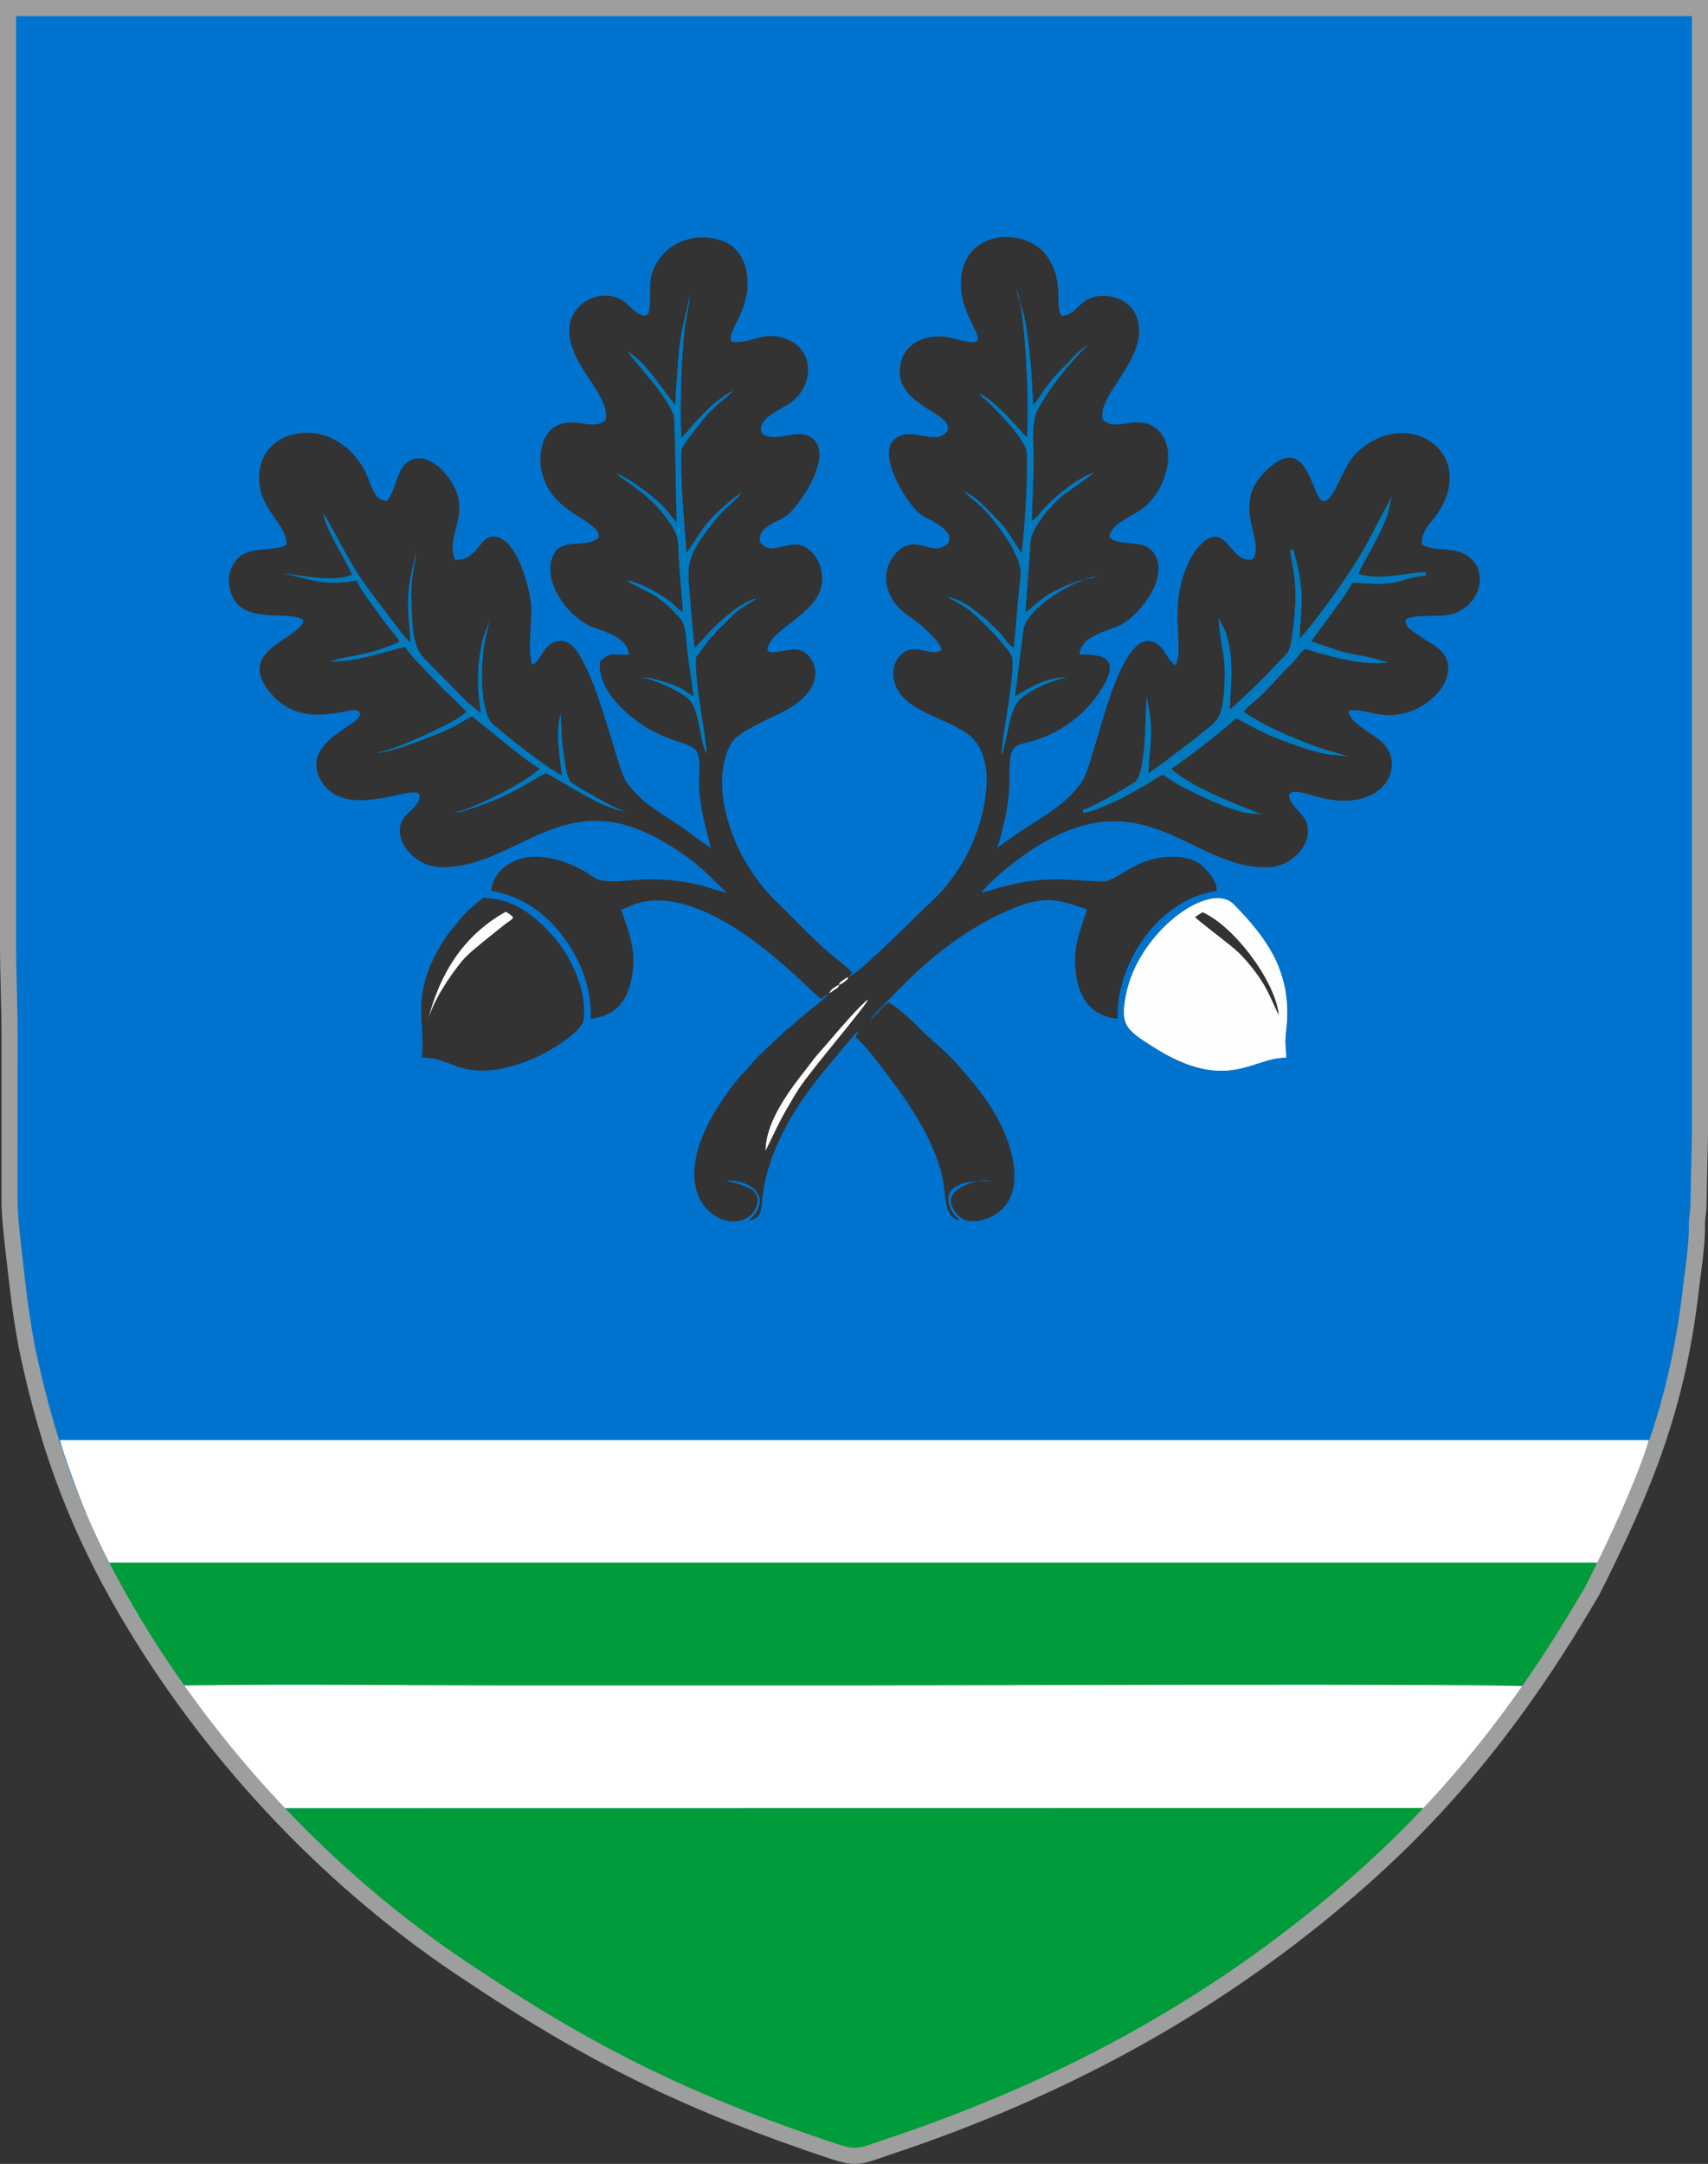 <?xml version="1.0" encoding="UTF-8"?>
<!DOCTYPE svg PUBLIC "-//W3C//DTD SVG 1.1//EN" "http://www.w3.org/Graphics/SVG/1.1/DTD/svg11.dtd">
<!-- Creator: CorelDRAW 2021.5 -->
<svg xmlns="http://www.w3.org/2000/svg" xml:space="preserve" width="106mm" height="134.274mm" version="1.1" style="shape-rendering:geometricPrecision; text-rendering:geometricPrecision; image-rendering:optimizeQuality; fill-rule:evenodd; clip-rule:evenodd"
viewBox="0 0 9704.49 12293"
 xmlns:xlink="http://www.w3.org/1999/xlink"
 xmlns:xodm="http://www.corel.com/coreldraw/odm/2003">
 <rect x="0" y="0" width="9704.49" height="12293" fill="#333333" stroke="none"/>
 <defs>
  <style type="text/css">
   <![CDATA[
    .str1 {stroke:#9D9E9E;stroke-width:91.55;stroke-miterlimit:22.926}
    .str0 {stroke:#0079BF;stroke-width:18.31;stroke-miterlimit:22.926}
    .fil5 {fill:none}
    .fil1 {fill:#FEFEFE}
    .fil4 {fill:#0079BF}
    .fil0 {fill:#0073CF}
    .fil2 {fill:#009B3A}
    .fil3 {fill:white}
   ]]>
  </style>
 </defs>
 <g id="Layer_x0020_1">
  <g id="_1911812584304">
   <path class="fil0" d="M3836.42 2300.88c-61.04,-67.77 -157.94,-235.54 -268.85,-303.73 60.06,88.81 204.24,224.22 260.97,361.12 6.92,16.69 14.56,537.74 15.6,609.52 -26.13,-26.08 -47.08,-58.28 -70.77,-84.59 -47.12,-52.3 -202.42,-171.48 -270.79,-191.82l20.12 16.03c115.86,82.2 199.45,138.95 283.53,262.49 59.65,87.64 44.23,113.24 52.8,234.31 6.45,91.19 16.92,183.84 21.29,274.58 -27.63,-16.48 -38.37,-32.67 -66.16,-55.54 -58.77,-48.33 -175.35,-112.65 -251.86,-125.55 41.02,30.07 117.84,58.52 166.08,91.56 63.5,43.49 89.06,71.14 134.28,122.08 40.94,46.11 32.6,113.4 45.92,213.33 9.93,74.53 24.97,156.65 31.56,231.14 -23.16,-11.1 -35.17,-24.59 -63.43,-40.35 -55.69,-31.06 -172.73,-68.46 -233.63,-66.82 81.88,11.26 235.56,84.55 274.76,128.07 60.63,67.33 54.68,221.21 96.8,306.2 -9.3,-148.92 -71.36,-409.31 -59.6,-549.05 21.15,-31.15 46.87,-66.59 69.29,-93.99 63.85,-78.06 73.25,-74.21 124.43,-131.41 45.3,-50.63 124.08,-88.05 149.18,-108.29 -85.06,16.82 -218.18,134.96 -273.13,197.68l-78.36 85.74c-10.37,-93.39 -18.24,-188.51 -25.97,-282.56 -16.11,-195.66 -29.89,-229 139,-443 20.21,-25.63 53.59,-60.32 74.01,-79.54 15.48,-14.55 25.79,-22.23 40.31,-36.56 9.23,-9.12 9.91,-9.68 17.15,-16.32l23.54 -24.99c-47.87,22.16 -140.57,110.52 -178.25,151.07 -56.54,60.85 -103.16,151.65 -135.96,189.88 -8.4,-110.9 -42.59,-498.59 -27.96,-585.02 5.85,-34.54 105.46,-150.22 127.49,-178.96 14.99,-19.54 18.79,-25.17 36.59,-40.2 35.38,-29.87 11.94,-19.46 80.6,-73.17 11.93,-9.34 10.23,-7.97 22.71,-19.38l23.14 -23.94c-29.51,13.17 -101.52,66.13 -122.46,86.68 -49.48,48.6 -88.51,86.45 -132.28,140.88 -12.58,15.66 -26.64,29.52 -37.5,40.06 -8.58,-172.42 -0.92,-445.22 19.43,-621.95 6.74,-58.47 26.93,-139.77 28.08,-185.97 -14.8,89.13 -44.16,176.35 -56.73,285.78 -12.87,112.2 -17.36,221.24 -24.95,334.48z"/>
   <path class="fil0" d="M5834.58 2485.81l-122.22 -132.81c-31.79,-31.14 -99.32,-95.64 -146.41,-116.56 20.67,32.71 15.01,16.18 37.91,37.64 61.71,57.81 227.5,227.63 231.19,298.31 7.16,137.28 -12.97,430.32 -29.79,570.21 -35.21,-40.66 -74.98,-130.24 -137.45,-190.01 -52.62,-50.37 -107.85,-121.5 -186.7,-159.41 17.17,22.6 59.82,54.57 83.11,75.12 61.66,54.38 158.38,181.72 197.56,263.21 53.26,110.84 37.66,118.76 25.81,253.86 -8.65,98.67 -17.83,195.91 -26.72,294.42 -35.22,-14.48 -51.15,-53.87 -74.97,-79.72l-86.6 -83.7c-55.27,-42.9 -121.54,-107.18 -212.15,-123.29 38.13,22.57 68.2,35.08 108.58,64.21 80.23,57.87 238.91,230.35 255.83,276.59 12.31,145.44 -53.14,404.01 -60.66,556.31 33.29,-85.77 40.17,-249.99 97.87,-311.24 47.15,-50.06 182.03,-117.15 273.69,-130.21 -115.43,-1.65 -205.17,53.6 -296.75,108.95l48.82 -377.7c14.95,-123.52 284.81,-287.98 414.44,-305.11 -56.51,22.63 -73.07,3.85 -216.65,73.5 -39.72,19.27 -64.42,33.38 -96.05,57.9l-90.57 74.56 29.5 -404.44c6.77,-86.56 130.07,-222.21 189.97,-266.86l173.62 -125.62c-96,29.62 -236.73,143.07 -308.4,230.17 -9.46,11.5 -7.87,9.85 -19.84,21.85 -1.82,1.83 -6.94,7.35 -8.98,9.15 -12.92,11.4 -2.76,3.52 -18.88,14.14 1.4,-108.54 8.07,-217.66 9.57,-326.65 1.71,-123.57 -15.96,-231.47 23.44,-305.36 71.87,-134.8 200.2,-286.79 285.08,-367.45 -40.38,29.82 -48.83,31.97 -85,72.21 -58.73,65.33 -77.35,69.54 -153.49,170.97 -23.19,30.88 -50.34,77.25 -73.06,99.15 -4.88,-147.11 -19.34,-363.52 -51.03,-507.19 -11.7,-52.99 -33.63,-104.08 -42.14,-145.89 49.51,94.86 75.94,691.16 58.53,836.8z"/>
   <path class="fil0" d="M1999.55 3264.33c-90.71,49.61 -300.49,1 -395.57,-5.29 155.79,21.99 204.29,74.1 423.36,38.92 26.13,60.73 78.17,123.33 118.2,180.01 20.64,29.23 39.62,55.52 61.89,83.44 22.17,27.81 51.09,59.17 63.78,84.36 -189.02,85.91 -293.01,75.4 -392.94,112.14 159.43,0.02 284.83,-51.1 422.97,-83.41 33.83,53.72 118.84,135.19 168.35,188.16 31.16,33.34 56.02,58.7 89.57,89.8 31.38,29.08 58.64,58.71 90.87,88.76 -1.25,1.67 -3.17,2.22 -3.82,4.95 -0.66,2.7 -3.12,3.85 -4.05,4.7 -25.04,22.97 -68.84,47.8 -99.04,63.18 -90.9,46.33 -309.89,149.82 -396.01,161.22 56.28,7.18 329.96,-99.19 410.92,-137.69 44.16,-20.99 90.39,-53.75 125.43,-68l234.45 190.2c37.93,26.06 102.14,83.22 149.63,105.34 -48.33,62 -385.17,237.82 -492.24,252.15 47.41,2.22 228.78,-67.92 277.76,-90.75 108.24,-50.45 197.23,-110.35 249.05,-134.42 98.11,47.52 315.66,202.03 448.84,216.32 -43.22,-3.77 -253.47,-128.67 -296.48,-156.22 -37.85,-24.24 -42.99,-106.2 -53.43,-175.05 -11.87,-78.47 -12.12,-141.75 -15.71,-220.53 -28.82,91.81 -4.17,251.71 7.97,350.05 -56.84,-25.31 -279.19,-193.53 -342.69,-250.71 -22.68,-20.42 -33.36,-25.99 -51.37,-42.54 -74.82,-68.73 -66.99,-341.94 -47.57,-457.14 8.01,-47.51 25.46,-101.97 29.66,-140.22 -1.44,26.66 -26.8,74.83 -35.91,108.79 -11.26,41.96 -18.5,84.58 -23.35,128.69 -11.67,106.19 -4.15,193.48 9.89,295.57 -24.15,-15.88 -69.06,-51.99 -87.69,-71.07l-211.84 -214.89c-88.37,-75.44 -88.18,-173.42 -94.39,-327.87 -7.3,-181.83 20.38,-203.79 26,-304.57 -9.32,73.17 -37.12,138.57 -42.91,236.47 -6.14,103.79 4.54,183.43 11.32,282.98 -18.91,-14.24 -50.98,-54.66 -68.24,-77.42 -241.73,-318.66 -221.48,-281.53 -407.62,-625.22 -0.96,-1.78 -1.95,-3.98 -2.99,-5.71l-17.15 -21.17c28.21,116.8 138.31,273.08 163.08,343.69z"/>
   <path class="fil0 str0" d="M7376.24 3651.53c-4.92,-77.54 14.63,-182.57 9.62,-276.52 -7.21,-135.08 -43.78,-221.82 -44.94,-251.57 2.68,71.64 33.06,124.15 28.22,294.56 -1.87,65.58 -16.09,252.65 -45.33,294.64l-83 87.67c-28.67,31.44 -53.53,57.15 -84.18,86.52l-131.3 124.61c-17.37,15.02 -30.41,25.09 -48.5,36.06 6.45,-162.52 33.63,-352.38 -40.26,-492.09 8.81,104.55 35.51,173.12 31.34,298.31 -8.39,250.49 -38.35,238.03 -155.84,337.52l-193.96 147.42c-29.93,20.33 -71.49,54.05 -102.48,66.94 1.28,-134.18 29.53,-223.67 4.82,-364.59 -3.98,83.18 -5.36,364.14 -65.2,408.02 -36.99,27.11 -263.56,158.07 -300.65,159.14 51.68,-3.91 182.58,-64.99 232.09,-91.23 300.97,-159.47 160.74,-147.17 328.56,-59.2 95.14,49.88 289.14,144.8 389.29,153.53 -166.73,-67.41 -345.47,-137.61 -465.47,-243.86 143.09,-99.1 263.2,-192.79 383.11,-297.98 95.89,44.48 113.58,68.62 250.39,121.3 76.32,29.39 210.12,78.46 286.05,86.7 -84.63,-24.64 -179.29,-63.25 -264.42,-99.87 -73.06,-31.43 -121.32,-57.01 -185.99,-95.71 -7.8,-4.67 -22.16,-13.15 -26.68,-16.28 -25.77,-17.82 -21.51,-19.66 -25.02,-24.37 28.74,-38.24 59.38,-57.49 90.9,-86.75 69.68,-64.68 125,-135.08 176.48,-181.9 30.65,-27.88 54.4,-72.38 89.53,-96.86 117.74,36.45 284.38,85.73 419.23,81.7 -51.13,-16.54 -139.63,-28.21 -202.27,-44.52 -67.67,-17.62 -137.25,-48.76 -195.2,-62.96 13.6,-30.37 175.73,-226.29 244.17,-350.63 295.25,26.09 237.3,-17.98 422.12,-39.87 -123.6,4.93 -266.81,51.29 -396.38,7.15 29.26,-80.25 151.37,-258.87 177.89,-378.65l-109.29 207.4c-65.26,124.76 -279.59,430.24 -383.4,539.79 -16.75,17.68 -10.26,6.49 -14.03,16.42z"/>
   <path class="fil1" d="M2430.4 5802.89c22.07,-106.91 126.42,-261.44 194.33,-343.89 32.27,-39.18 95.45,-88.85 139.63,-125.16l113.86 -90.74c7.3,-5.47 14.12,-8.76 20.29,-13.88 22.27,-18.48 7.32,-3.87 15.91,-18.4 -22.05,-20.14 -20.21,-18.47 -41,-30.5 -243.83,136.36 -377.85,357.73 -443.02,622.56z"/>
   <path class="fil1" d="M4350.12 6535.06c41.69,-83.22 72.89,-156.43 120.62,-237.4 23.02,-39.02 43.53,-75.65 67.17,-112.1 71.16,-109.73 352.83,-436.37 394,-505.64 -36.59,20.22 -183.63,192.15 -216.35,231.19l-83.35 95.59c-90.63,122.8 -277.43,327.12 -282.1,528.36z"/>
   <path class="fil1" d="M7181.7 5596.16c-38.49,-66.05 -95.41,-135.35 -142.26,-181.89 -47.4,-47.05 -233.42,-182.46 -250.54,-204.93l43.99 -27.67c188.26,84.64 422.48,407.84 433.62,590.24 -29.41,-61.66 -49.83,-115.76 -84.8,-175.76zm125.76 413.16c1.04,-34.82 -6.16,-67.19 -4.17,-107.15 1.89,-37.81 7.66,-72.68 9.49,-110.7 13.82,-285.06 -122.63,-471.13 -303.6,-654.24 -136.14,-137.73 -540.15,156.73 -610.58,510.15 -35.43,177.73 -1.07,202.06 156.76,301.88 419.01,265.02 567.83,52.55 752.1,60.06z"/>
   <path class="fil0" d="M2396.62 6008.67c24.95,-201.28 -69.36,-340.77 109.5,-642.51 34.52,-58.25 69.89,-96.3 106.26,-141.47 43.5,-53.97 79.98,-79.38 131.18,-123.62 197.21,-0.8 327.09,137.64 405.69,224.95 81.07,90.07 192.98,297.81 165.34,473.95 -11.58,73.78 -369.09,328.12 -656.92,274.52 -102.45,-19.07 -142.99,-65.97 -261.04,-65.83zm4910.84 0.65c-184.27,-7.51 -333.08,204.97 -752.1,-60.06 -157.83,-99.82 -192.19,-124.15 -156.76,-301.88 70.43,-353.43 474.44,-647.88 610.58,-510.15 180.96,183.1 317.41,369.18 303.6,654.24 -1.83,38.02 -7.61,72.89 -9.49,110.7 -1.99,39.96 5.22,72.34 4.17,107.15zm-2488.71 -457.87c66.91,-34.26 121,-96.62 173.99,-140.6 21.62,-17.94 34.25,-35.42 56.67,-53.97l273.05 -264.69c49.13,-46.33 108.96,-131.26 144.62,-188.49 106.87,-171.54 231.2,-575.6 37.52,-729.23 -18.37,-14.58 -44.35,-29.16 -68.4,-42.66 -126.64,-71.13 -350.52,-119.28 -360.09,-295.95 -3.52,-65 29.51,-117.33 73.11,-137.59 67.35,-31.29 139.91,23.88 187.38,1.88 7.64,-6.32 26.97,-0.3 -7.63,-50.22 -18.33,-26.47 -54.35,-59.12 -79.22,-82.79 -74.18,-70.61 -165.48,-97.97 -203.81,-214.47 -34.89,-106.01 19.18,-200.06 75.83,-237.51 106.73,-70.57 177.69,54.08 266.56,-30.19 40.58,-78.42 -121.44,-135.16 -158.99,-163.58 -78.04,-59.08 -269.8,-367.26 -127.07,-439.96 99.73,-50.8 222.3,54.37 282.61,-36.68 28.94,-105.12 -305.6,-138.82 -269.95,-367.41 22.88,-146.71 179.72,-189.31 302.06,-154.94 284.53,79.94 44.32,-72.85 42.43,-305.52 -2.58,-318.36 367.93,-331.84 487.39,-164.04 104.83,147.22 42.03,271.28 83.94,341.27 100.49,-0.49 93.78,-123.38 256.2,-112.07 104.91,7.31 179.76,78.3 184.68,182.25 9.88,208.88 -232.89,378.8 -207.1,517.71 69.74,74.37 182.76,-22.34 285,38.94 155.39,93.14 84.09,362.99 -57.77,468.33 -61.72,45.84 -185.12,90.22 -188.91,161.63 64.19,63.02 187.48,1.4 252.18,89.97 98.34,134.61 -88.05,379.13 -223.27,424.74 -88.02,29.7 -193.52,68.32 -198.37,151.87 55.28,7.68 289.2,-29.59 99.31,235.73 -60.33,84.28 -150.61,164.08 -261.17,217.21 -191.5,92.01 -238.77,3.31 -235.68,237.92 1.98,149.9 -30.24,278.47 -69.06,407.67 26.5,-20.46 51.42,-36.89 81.11,-58.32 134.41,-97.02 310.79,-177.84 403.1,-322.7 71.44,-112.09 183.19,-779.99 366.99,-793.26 19.31,-1.39 37.2,3.67 52.37,13.05 44.53,27.5 55.23,76.83 92.53,112.71 12.87,12.38 -0.88,1.73 16.31,10.48 53.97,-91.85 -45.34,-326.99 72,-578.61 26.05,-55.86 95.17,-167.62 173.23,-146.87 59.72,15.88 102.83,151.36 195.68,123.4 67.78,-110.07 -126.74,-302.44 67,-496.23 244.09,-244.17 263.39,148.2 328.74,166.14 61.74,16.95 108.12,-193.96 194.13,-275.23 291.54,-275.52 701.69,10.76 447.08,361.57 -29.95,41.26 -86.05,90.69 -76.83,162.06 73.59,41.02 160.12,12.72 236.97,51.48 152.8,77.04 100.22,294.49 -65.73,342.51 -75.39,21.82 -210.89,-3.56 -265.89,32.27 -0.13,45.67 38.74,63.59 78.99,91.65 33.19,23.13 72.34,44.49 102.89,67.73 149.24,113.52 4.44,326.57 -194.58,373.67 -139.35,32.97 -215.59,-32.05 -307.78,-16.59 -12.52,55.79 124.1,128.53 169.55,163.59 174.14,134.32 34.13,436 -358.32,323.96 -20.12,-5.75 -44.59,-13.99 -65.49,-18.8 -139.74,-32.24 -83.06,51.75 -21.85,115 114.59,118.39 -20.78,300.11 -180.16,306.05 -457.04,17.04 -724.83,-568.17 -1432.85,-38.49 -38.26,28.63 -178.71,142.61 -198.86,184.24 120.01,-35.95 218.93,-66.9 358.85,-74.83 110,-6.22 216.28,6.76 325.19,10.12 90.78,2.8 187.53,-144.58 409.6,-140.72 66.67,1.16 129.51,19.15 166.63,57.56 29.87,30.92 74.34,75.82 76.89,136.91 -329.28,44.18 -573.62,408.43 -564.21,726.19 -135.41,-13.71 -209.64,-99.62 -232.26,-228.31 -29.6,-168.45 15.34,-258.14 59.02,-392.41 -150.05,-53.11 -231.73,-80.02 -401.13,-14.4 -115.07,44.57 -227.21,108.31 -317.27,169.29 -146.35,99.06 -270.5,214.49 -392.67,341.57 -33.47,34.82 -96.66,92.23 -122.4,132.66 41.95,-32.81 62.02,-75.9 105.24,-101.35 57.16,30.93 141.15,110.45 186.79,157.25 57.06,58.53 125.16,107.98 180.9,169.17 94.18,103.38 220.28,247.46 289.66,410.58 81.65,191.95 98.16,411.86 -92.22,488.5 -43.96,17.7 -100.87,27.57 -144.33,4.12 -28.34,-15.3 -68.9,-64.32 -66.98,-108.21 3.08,-70.57 170.5,-130.61 228.75,-104.8 -96.66,-10.05 -281.87,5.91 -235.91,142.13 9.89,29.31 25.19,45.74 45.08,66.43l13.78 15.59c-104.97,-27.54 -69.39,-154.31 -111.3,-294.49 -32.2,-107.75 -75.84,-194.96 -127.46,-282.15 -50.1,-84.61 -110.35,-172.32 -166.4,-243.47 -43.27,-54.91 -129.61,-177.17 -187.33,-221.73 9.52,-30.85 -1.9,-8.5 22.11,-35.02 -26.18,12.2 -13.25,1.05 -34.09,24.48l-166.61 199.94c-166.89,203.87 -317.98,444.56 -350.52,715.97 -10.09,84.21 -2.28,118.42 -80.67,136.76l14.33 -14.18c118.46,-114.31 11.52,-220.42 -141.06,-214.82 75.21,23.58 220.08,39.54 168.45,156.51 -95.44,216.2 -677.09,-31.09 -89.7,-747.37 14.13,-17.23 27.25,-26.39 41.56,-43.37 29.37,-34.9 53.14,-61.63 85.61,-93.82l132.13 -123.72c18.18,-17.07 33.82,-24.5 51.9,-42.43 30.79,-30.55 64.03,-53.49 97.51,-81.85 22.33,-18.92 28.76,-23.46 47.05,-38.49l35.75 -32.25c9.97,-10.35 4.88,-4.57 12.96,-16.48l-43.47 30.98c-53.07,-29.48 -550.32,-591.93 -965.38,-557.37 -76.81,6.39 -112.01,28.64 -169.69,51.29 41.27,128.3 89.03,221.7 60.06,383.92 -24.08,134.77 -93.09,220.09 -233.38,235.62 5.95,-200.26 -75.33,-361.1 -165.6,-478.24 -98.88,-128.31 -231.64,-220 -399.57,-249.09 7.27,-115.87 124.56,-188.31 233.81,-193.28 124.15,-5.64 262.16,54.38 336.78,109.31 82.78,60.96 201.55,9.66 406.69,20.87 65.45,3.59 132.06,13.49 194.24,27.28 53.23,11.81 124.22,39.63 168.11,46.03 -41.23,-31.26 -102.55,-107.07 -196.89,-179.64 -67.62,-52 -146.65,-103.48 -236.19,-147.84 -519.41,-257.31 -777.11,189.01 -1193.35,183.49 -164.68,-2.19 -305.39,-194.88 -192.12,-300.93 22.96,-21.5 71.22,-61.6 70.99,-98.54 -0.24,-35.17 1.26,-3.28 -5.83,-18.12 -43.56,-46.67 -414.75,147.75 -548.27,-66.25 -148.17,-237.45 265.08,-331.01 211.69,-398.64 -13.65,-14.44 -38.43,-11.34 -68.09,-5.01 -175.75,37.52 -327.03,36.98 -445.45,-114.01 -186.06,-237.26 182.49,-295.36 196.64,-402.06 -83.04,-65.44 -358.33,42.18 -417,-170.86 -25.35,-92.03 20.91,-173.64 74.71,-203.51 71.2,-39.53 170.52,-17.75 244.61,-52.4 11.44,-98.95 -125.87,-188.64 -148.84,-323.62 -26.6,-156.29 51.41,-263.2 168.13,-299.04 201.94,-62 379.35,73.86 444.89,239.85 23.25,58.91 41.92,132.09 108.14,131.57 47.45,-55.87 54.78,-161.26 104.33,-209.31 76.28,-73.96 173.34,-5.26 216.22,41.78 195.57,214.55 0.26,359.95 67.14,502.4 112.86,7.58 136.88,-111.05 193.38,-127.7 148.76,-43.84 238.45,303.39 239.1,408.21 0.46,74.49 -20.9,257.8 6.45,316.17 51.96,-22.06 62.76,-131.11 154.08,-135.52 79.16,-3.84 116.38,85.08 146.14,142.66 93.72,181.35 188.22,582.04 225.82,644.52 72.41,120.33 204.15,190.93 315.35,265.51 56.4,37.81 113.9,89.09 172.35,122.66 -29.53,-119.96 -60.2,-210.45 -67.12,-348.46 -2.94,-58.36 13.77,-152.08 -13.68,-198.69 -38.41,-65.22 -205.52,-44.1 -404.88,-227.02 -54.44,-49.95 -161.79,-163.03 -143.56,-286.45 70.21,-57.92 68.55,-31.24 163.36,-37.01 -4.61,-89.92 -119.46,-126.01 -193.68,-151.47 -143.81,-49.32 -311.94,-267.16 -232.56,-420.73 49.34,-95.46 193.99,-27.74 256.76,-95.95 -5.38,-105.28 -271.07,-128.31 -324.98,-369.65 -23.86,-106.81 6.35,-215.99 72.45,-255.77 112.75,-67.83 215.29,29.1 290.91,-40.12 23.77,-151.23 -217.93,-312.4 -207.21,-521.38 8.21,-160.11 216.56,-243.9 328.08,-136.26 15.35,14.81 102.9,104.01 123.18,46.66 3.2,-9.06 3.43,-11.38 4.54,-21 13.6,-118.89 -24.06,-181.56 68.55,-299.01 57.7,-73.17 179.54,-130.27 317.05,-95.09 109.49,28.02 169.98,114.97 170.91,248.71 1.17,169.56 -109.17,261.02 -93.72,331.44 93.79,21.83 165.76,-51.8 280.76,-23.98 203.55,49.25 196.39,278.91 51.84,376.66 -56.07,37.93 -187.04,88.34 -158.36,164.66 20.49,34.67 93.73,26.98 129.75,20.23 47.42,-8.89 103.62,-20.37 145.41,3.94 138.08,80.29 -30.61,354.43 -120.97,438.28 -54.88,50.91 -171.98,60.37 -165.21,157.3 69.01,97.69 159.55,-25.88 262.48,33.99 58.62,34.09 111.63,126.9 84.84,229.98 -38.04,146.32 -269.14,232.51 -300.54,332.42 -22.93,73 116.48,0.06 179.63,20 99.07,31.29 174.63,221.17 -108.31,358.02 -83.19,40.24 -230.21,105.86 -269.05,157.41 -63.58,84.38 -73.55,230.7 -53.72,351.61 17.33,105.67 63.02,226.76 108.69,309.19 47.94,86.49 111.97,176.87 182.33,244.75 125.31,120.91 244.01,254.01 382.69,359.8 22.59,17.23 38.74,31.65 56.26,52.62l-23.19 25.14zm4839.97 -5505.66l-9612.94 0 0 5318.7c0,183.88 8.54,343.06 8.54,520.77l-0.22 930.78c0.09,94.31 14.65,212.78 25.17,307.79 19.84,179.19 39.4,352.8 73.84,532.3 41.34,215.46 98.13,430.02 166.95,635.53l69.81 194.86c26.96,66.15 49.6,124.08 75.37,189.27l38.53 89.53c87.06,176.49 168.68,355.1 271.15,522.81 19.65,32.14 30.32,54.26 51.2,85.39 19.11,28.47 30.81,50.66 49.47,78.6 102.15,152.85 298.18,438.8 422.91,575.95 13.71,15.05 19.84,17.61 32.99,35.31 41.16,55.44 88.05,91.2 128.06,145.14 19.38,26.14 394.12,408.04 467.84,462.71 20.97,15.55 18.88,13.1 37.07,31.23l72.7 63.89c17.37,14.64 20.06,12.6 38.4,29.9l68.81 59.24c98.26,77.79 197.77,157.12 300.49,228.82l235.52 165.74c338.64,225.77 658.61,401.01 1016.46,579.99 90.07,45.05 181.11,89.75 274.91,126.35l474.13 191.77c98.94,38.85 199.99,66.84 300.78,100.48 147.39,49.2 148.32,23.83 309.4,-29.86 132.37,-44.12 257.1,-88.6 387.88,-141.43l552.3 -241.66c247.18,-123.49 456.89,-234.89 694.32,-372.84 332.33,-193.1 646.15,-418.3 938.53,-666.47l418.39 -375.57c26.43,-25.84 33.92,-43.12 59.52,-68.55 24.87,-24.7 43.53,-43.4 68.37,-68.22 21.22,-21.23 45.46,-42.01 63.98,-64.09l123.98 -140.67c62.97,-69.74 122.4,-146.48 179.37,-221.89l117.18 -156.01c19.1,-25.84 33.75,-46.55 52.87,-75.19 128.01,-191.76 249.52,-376.1 354.03,-585.06 60.34,-120.63 120.51,-233.9 170.08,-359.23 13.9,-35.11 24.61,-57.99 37.7,-90.35 156.49,-386.68 282.94,-840.24 332.12,-1264.35 13.6,-117.36 36.17,-250.87 35.05,-366.21 -0.54,-55.27 8.64,-70.03 8.69,-119.36l8.32 -401.47 0 -6394.39z"/>
   <path class="fil1" d="M4767.15 5595.05c11.97,-5.6 15.71,-7.14 26.98,-15.02 2.13,-1.5 13.57,-10.28 14.69,-11.54 13.11,-14.64 1.78,0.85 9.92,-17.04 -13.21,6.55 -16.34,7.93 -27.84,16.11 -1.92,1.36 -13.56,10.42 -14.47,11.42 -12.79,14.25 -2.11,-0.16 -9.29,16.08z"/>
   <path class="fil1" d="M4767.15 5595.05c-12.36,6.01 -14.86,6.88 -26.62,15.36 -22.49,16.22 -18.74,15.2 -28.12,31.51l45.46 -30.57c13.09,-14.58 1.86,0.77 9.29,-16.31z"/>
   <path class="fil2" d="M8107.77 10271.29l-6510.1 0.96c25.43,49.2 119.49,130.36 164.12,171.78l342.34 306.37c127.15,99.26 227.09,183.69 365.3,283.82 68.02,49.27 120.04,85.65 189.56,134.65 395.92,279.02 811.3,487.51 1249.56,696.87 125.84,60.12 841.02,349.89 944.14,349.5 55.18,-0.21 418.96,-134.91 490.41,-161.91 499.44,-188.67 854.45,-372.4 1311.01,-635.21 405.76,-233.59 650.94,-432.2 997.71,-710.19 16.59,-13.29 22.88,-23.71 39.5,-36.86 32.44,-25.69 55.9,-50.53 87.17,-75.3 90.05,-71.35 166.11,-159.51 247.6,-239.03 33.65,-32.84 59.65,-37.91 81.68,-85.44z"/>
   <path class="fil2" d="M1025.85 9575.51c635.44,-9.13 1277.83,-0.34 1914.06,-0.34 637.45,0 1274.9,0 1912.34,0 367.64,0 3786.18,-11.49 3823.77,6.01 65.59,-61.49 373.49,-586.38 411.12,-703.7l-8468.87 -0.05c23.44,94.03 297.71,557.36 390.77,680.14 10.94,14.43 6.3,8.72 16.81,17.95z"/>
   <path class="fil3" d="M1597.66 10272.25l6510.1 -0.96c16.87,-22.71 16.79,-18.41 40.66,-39.62l184.76 -208.18c13.07,-16.64 23.57,-23.99 36.25,-40.18l306.59 -402.13c-37.59,-17.5 -3456.13,-6.01 -3823.77,-6.01 -637.45,0 -1274.9,0 -1912.34,0 -636.22,0 -1278.61,-8.79 -1914.06,0.34 13.69,36.96 105.56,154.41 133.39,190.5 44.78,58.04 378.51,476.5 438.42,506.25z"/>
   <path class="fil3" d="M618.27 8877.42l8468.87 0.05c58.48,-75.71 251.5,-574.28 281.31,-696.1l-9049.49 0 21.83 0c24.12,106.39 228.6,645.57 277.48,696.04z"/>
   <path class="fil4" d="M3836.42 2300.88c-61.04,-67.77 -157.94,-235.54 -268.85,-303.73 60.06,88.81 204.24,224.22 260.97,361.12 6.92,16.69 14.56,537.74 15.6,609.52 -26.13,-26.08 -47.08,-58.28 -70.77,-84.59 -47.12,-52.3 -202.42,-171.48 -270.79,-191.82l20.12 16.03c115.86,82.2 199.45,138.95 283.53,262.49 59.65,87.64 44.23,113.24 52.8,234.31 6.45,91.19 16.92,183.84 21.29,274.58 -27.63,-16.48 -38.37,-32.67 -66.16,-55.54 -58.77,-48.33 -175.35,-112.65 -251.86,-125.55 41.02,30.07 117.84,58.52 166.08,91.56 63.5,43.49 89.06,71.14 134.28,122.08 40.94,46.11 32.6,113.4 45.92,213.33 9.93,74.53 24.97,156.65 31.56,231.14 -23.16,-11.1 -35.17,-24.59 -63.43,-40.35 -55.69,-31.06 -172.73,-68.46 -233.63,-66.82 81.88,11.26 235.56,84.55 274.76,128.07 60.63,67.33 54.68,221.21 96.8,306.2 -9.3,-148.92 -71.36,-409.31 -59.6,-549.05 21.15,-31.15 46.87,-66.59 69.29,-93.99 63.85,-78.06 73.25,-74.21 124.43,-131.41 45.3,-50.63 124.08,-88.05 149.18,-108.29 -85.06,16.82 -218.18,134.96 -273.13,197.68l-78.36 85.74c-10.37,-93.39 -18.24,-188.51 -25.97,-282.56 -16.11,-195.66 -29.89,-229 139,-443 20.21,-25.63 53.59,-60.32 74.01,-79.54 15.48,-14.55 25.79,-22.23 40.31,-36.56 9.23,-9.12 9.91,-9.68 17.15,-16.32l23.54 -24.99c-47.87,22.16 -140.57,110.52 -178.25,151.07 -56.54,60.85 -103.16,151.65 -135.96,189.88 -8.4,-110.9 -42.59,-498.59 -27.96,-585.02 5.85,-34.54 105.46,-150.22 127.49,-178.96 14.99,-19.54 18.79,-25.17 36.59,-40.2 35.38,-29.87 11.94,-19.46 80.6,-73.17 11.93,-9.34 10.23,-7.97 22.71,-19.38l23.14 -23.94c-29.51,13.17 -101.52,66.13 -122.46,86.68 -49.48,48.6 -88.51,86.45 -132.28,140.88 -12.58,15.66 -26.64,29.52 -37.5,40.06 -8.58,-172.42 -0.92,-445.22 19.43,-621.95 6.74,-58.47 26.93,-139.77 28.08,-185.97 -14.8,89.13 -44.16,176.35 -56.73,285.78 -12.87,112.2 -17.36,221.24 -24.95,334.48z"/>
   <path class="fil4" d="M5834.58 2485.81l-122.22 -132.81c-31.79,-31.14 -99.32,-95.64 -146.41,-116.56 20.67,32.71 15.01,16.18 37.91,37.64 61.71,57.81 227.5,227.63 231.19,298.31 7.16,137.28 -12.97,430.32 -29.79,570.21 -35.21,-40.66 -74.98,-130.24 -137.45,-190.01 -52.62,-50.37 -107.85,-121.5 -186.7,-159.41 17.17,22.6 59.82,54.57 83.11,75.12 61.66,54.38 158.38,181.72 197.56,263.21 53.26,110.84 37.66,118.76 25.81,253.86 -8.65,98.67 -17.83,195.91 -26.72,294.42 -35.22,-14.48 -51.15,-53.87 -74.97,-79.72l-86.6 -83.7c-55.27,-42.9 -121.54,-107.18 -212.15,-123.29 38.13,22.57 68.2,35.08 108.58,64.21 80.23,57.87 238.91,230.35 255.83,276.59 12.31,145.44 -53.14,404.01 -60.66,556.31 33.29,-85.77 40.17,-249.99 97.87,-311.24 47.15,-50.06 182.03,-117.15 273.69,-130.21 -115.43,-1.65 -205.17,53.6 -296.75,108.95l48.82 -377.7c14.95,-123.52 284.81,-287.98 414.44,-305.11 -56.51,22.63 -73.07,3.85 -216.65,73.5 -39.72,19.27 -64.42,33.38 -96.05,57.9l-90.57 74.56 29.5 -404.44c6.77,-86.56 130.07,-222.21 189.97,-266.86l173.62 -125.62c-96,29.62 -236.73,143.07 -308.4,230.17 -9.46,11.5 -7.87,9.85 -19.84,21.85 -1.82,1.83 -6.94,7.35 -8.98,9.15 -12.92,11.4 -2.76,3.52 -18.88,14.14 1.4,-108.54 8.07,-217.66 9.57,-326.65 1.71,-123.57 -15.96,-231.47 23.44,-305.36 71.87,-134.8 200.2,-286.79 285.08,-367.45 -40.38,29.82 -48.83,31.97 -85,72.21 -58.73,65.33 -77.35,69.54 -153.49,170.97 -23.19,30.88 -50.34,77.25 -73.06,99.15 -4.88,-147.11 -19.34,-363.52 -51.03,-507.19 -11.7,-52.99 -33.63,-104.08 -42.14,-145.89 49.51,94.86 75.94,691.16 58.53,836.8z"/>
   <path class="fil4" d="M1999.55 3264.33c-90.71,49.61 -300.49,1 -395.57,-5.29 155.79,21.99 204.29,74.1 423.36,38.92 26.13,60.73 78.17,123.33 118.2,180.01 20.64,29.23 39.62,55.52 61.89,83.44 22.17,27.81 51.09,59.17 63.78,84.36 -189.02,85.91 -293.01,75.4 -392.94,112.14 159.43,0.02 284.83,-51.1 422.97,-83.41 33.83,53.72 118.84,135.19 168.35,188.16 31.16,33.34 56.02,58.7 89.57,89.8 31.38,29.08 58.64,58.71 90.87,88.76 -1.25,1.67 -3.17,2.22 -3.82,4.95 -0.66,2.7 -3.12,3.85 -4.05,4.7 -25.04,22.97 -68.84,47.8 -99.04,63.18 -90.9,46.33 -309.89,149.82 -396.01,161.22 56.28,7.18 329.96,-99.19 410.92,-137.69 44.16,-20.99 90.39,-53.75 125.43,-68l234.45 190.2c37.93,26.06 102.14,83.22 149.63,105.34 -48.33,62 -385.17,237.82 -492.24,252.15 47.41,2.22 228.78,-67.92 277.76,-90.75 108.24,-50.45 197.23,-110.35 249.05,-134.42 98.11,47.52 315.66,202.03 448.84,216.32 -43.22,-3.77 -253.47,-128.67 -296.48,-156.22 -37.85,-24.24 -42.99,-106.2 -53.43,-175.05 -11.87,-78.47 -12.12,-141.75 -15.71,-220.53 -28.82,91.81 -4.17,251.71 7.97,350.05 -56.84,-25.31 -279.19,-193.53 -342.69,-250.71 -22.68,-20.42 -33.36,-25.99 -51.37,-42.54 -74.82,-68.73 -66.99,-341.94 -47.57,-457.14 8.01,-47.51 25.46,-101.97 29.66,-140.22 -1.44,26.66 -26.8,74.83 -35.91,108.79 -11.26,41.96 -18.5,84.58 -23.35,128.69 -11.67,106.19 -4.15,193.48 9.89,295.57 -24.15,-15.88 -69.06,-51.99 -87.69,-71.07l-211.84 -214.89c-88.37,-75.44 -88.18,-173.42 -94.39,-327.87 -7.3,-181.83 20.38,-203.79 26,-304.57 -9.32,73.17 -37.12,138.57 -42.91,236.47 -6.14,103.79 4.54,183.43 11.32,282.98 -18.91,-14.24 -50.98,-54.66 -68.24,-77.42 -241.73,-318.66 -221.48,-281.53 -407.62,-625.22 -0.96,-1.78 -1.95,-3.98 -2.99,-5.71l-17.15 -21.17c28.21,116.8 138.31,273.08 163.08,343.69z"/>
   <path class="fil4 str0" d="M7376.24 3651.53c-4.92,-77.54 14.63,-182.57 9.62,-276.52 -7.21,-135.08 -43.78,-221.82 -44.94,-251.57 2.68,71.64 33.06,124.15 28.22,294.56 -1.87,65.58 -16.09,252.65 -45.33,294.64l-83 87.67c-28.67,31.44 -53.53,57.15 -84.18,86.52l-131.3 124.61c-17.37,15.02 -30.41,25.09 -48.5,36.06 6.45,-162.52 33.63,-352.38 -40.26,-492.09 8.81,104.55 35.51,173.12 31.34,298.31 -8.39,250.49 -38.35,238.03 -155.84,337.52l-193.96 147.42c-29.93,20.33 -71.49,54.05 -102.48,66.94 1.28,-134.18 29.53,-223.67 4.82,-364.59 -3.98,83.18 -5.36,364.14 -65.2,408.02 -36.99,27.11 -263.56,158.07 -300.65,159.14 51.68,-3.91 182.58,-64.99 232.09,-91.23 300.97,-159.47 160.74,-147.17 328.56,-59.2 95.14,49.88 289.14,144.8 389.29,153.53 -166.73,-67.41 -345.47,-137.61 -465.47,-243.86 143.09,-99.1 263.2,-192.79 383.11,-297.98 95.89,44.48 113.58,68.62 250.39,121.3 76.32,29.39 210.12,78.46 286.05,86.7 -84.63,-24.64 -179.29,-63.25 -264.42,-99.87 -73.06,-31.43 -121.32,-57.01 -185.99,-95.71 -7.8,-4.67 -22.16,-13.15 -26.68,-16.28 -25.77,-17.82 -21.51,-19.66 -25.02,-24.37 28.74,-38.24 59.38,-57.49 90.9,-86.75 69.68,-64.68 125,-135.08 176.48,-181.9 30.65,-27.88 54.4,-72.38 89.53,-96.86 117.74,36.45 284.38,85.73 419.23,81.7 -51.13,-16.54 -139.63,-28.21 -202.27,-44.52 -67.67,-17.62 -137.25,-48.76 -195.2,-62.96 13.6,-30.37 175.73,-226.29 244.17,-350.63 295.25,26.09 237.3,-17.98 422.12,-39.87 -123.6,4.93 -266.81,51.29 -396.38,7.15 29.26,-80.25 151.37,-258.87 177.89,-378.65l-109.29 207.4c-65.26,124.76 -279.59,430.24 -383.4,539.79 -16.75,17.68 -10.26,6.49 -14.03,16.42z"/>
   <path class="fil1" d="M2430.4 5802.89c22.07,-106.91 126.42,-261.44 194.33,-343.89 32.27,-39.18 95.45,-88.85 139.63,-125.16l113.86 -90.74c7.3,-5.47 14.12,-8.76 20.29,-13.88 22.27,-18.48 7.32,-3.87 15.91,-18.4 -22.05,-20.14 -20.21,-18.47 -41,-30.5 -243.83,136.36 -377.85,357.73 -443.02,622.56z"/>
   <path class="fil1" d="M4350.12 6535.06c41.69,-83.22 72.89,-156.43 120.62,-237.4 23.02,-39.02 43.53,-75.65 67.17,-112.1 71.16,-109.73 352.83,-436.37 394,-505.64 -36.59,20.22 -183.63,192.15 -216.35,231.19l-83.35 95.59c-90.63,122.8 -277.43,327.12 -282.1,528.36z"/>
   <path class="fil1" d="M7181.7 5596.16c-38.49,-66.05 -95.41,-135.35 -142.26,-181.89 -47.4,-47.05 -233.42,-182.46 -250.54,-204.93l43.99 -27.67c188.26,84.64 422.48,407.84 433.62,590.24 -29.41,-61.66 -49.83,-115.76 -84.8,-175.76zm125.76 413.16c1.04,-34.82 -6.16,-67.19 -4.17,-107.15 1.89,-37.81 7.66,-72.68 9.49,-110.7 13.82,-285.06 -122.63,-471.13 -303.6,-654.24 -136.14,-137.73 -540.15,156.73 -610.58,510.15 -35.43,177.73 -1.07,202.06 156.76,301.88 419.01,265.02 567.83,52.55 752.1,60.06z"/>
   <path class="fil1" d="M4767.15 5595.05c11.97,-5.6 15.71,-7.14 26.98,-15.02 2.13,-1.5 13.57,-10.28 14.69,-11.54 13.11,-14.64 1.78,0.85 9.92,-17.04 -13.21,6.55 -16.34,7.93 -27.84,16.11 -1.92,1.36 -13.56,10.42 -14.47,11.42 -12.79,14.25 -2.11,-0.16 -9.29,16.08z"/>
   <path class="fil1" d="M4767.15 5595.05c-12.36,6.01 -14.86,6.88 -26.62,15.36 -22.49,16.22 -18.74,15.2 -28.12,31.51l45.46 -30.57c13.09,-14.58 1.86,0.77 9.29,-16.31z"/>
   <path class="fil5 str1" d="M9658.72 45.78l-9612.94 0 0 5318.71c0,183.88 8.54,343.06 8.54,520.77l-0.22 930.78c0.09,94.31 14.65,212.78 25.17,307.79 19.84,179.19 39.4,352.8 73.84,532.3 124.91,599.7 309.89,1078.1 624.43,1592.88 467.56,765.19 1124.74,1464.77 1914.17,1978.37 695.23,463.51 1252.54,729.93 2037.57,992.05 147.4,49.19 161.46,28.47 322.55,-25.21 950.09,-316.6 1804.79,-770.58 2570.46,-1420.49 611.91,-516.64 1037.58,-1072.32 1426.7,-1739.98 292.3,-584.34 479.73,-1034.23 557.69,-1706.53 13.6,-117.36 36.17,-250.87 35.05,-366.21 -0.55,-55.27 8.64,-70.03 8.69,-119.36l8.32 -401.47 0 -6394.4z"/>
  </g>
 </g>
</svg>
